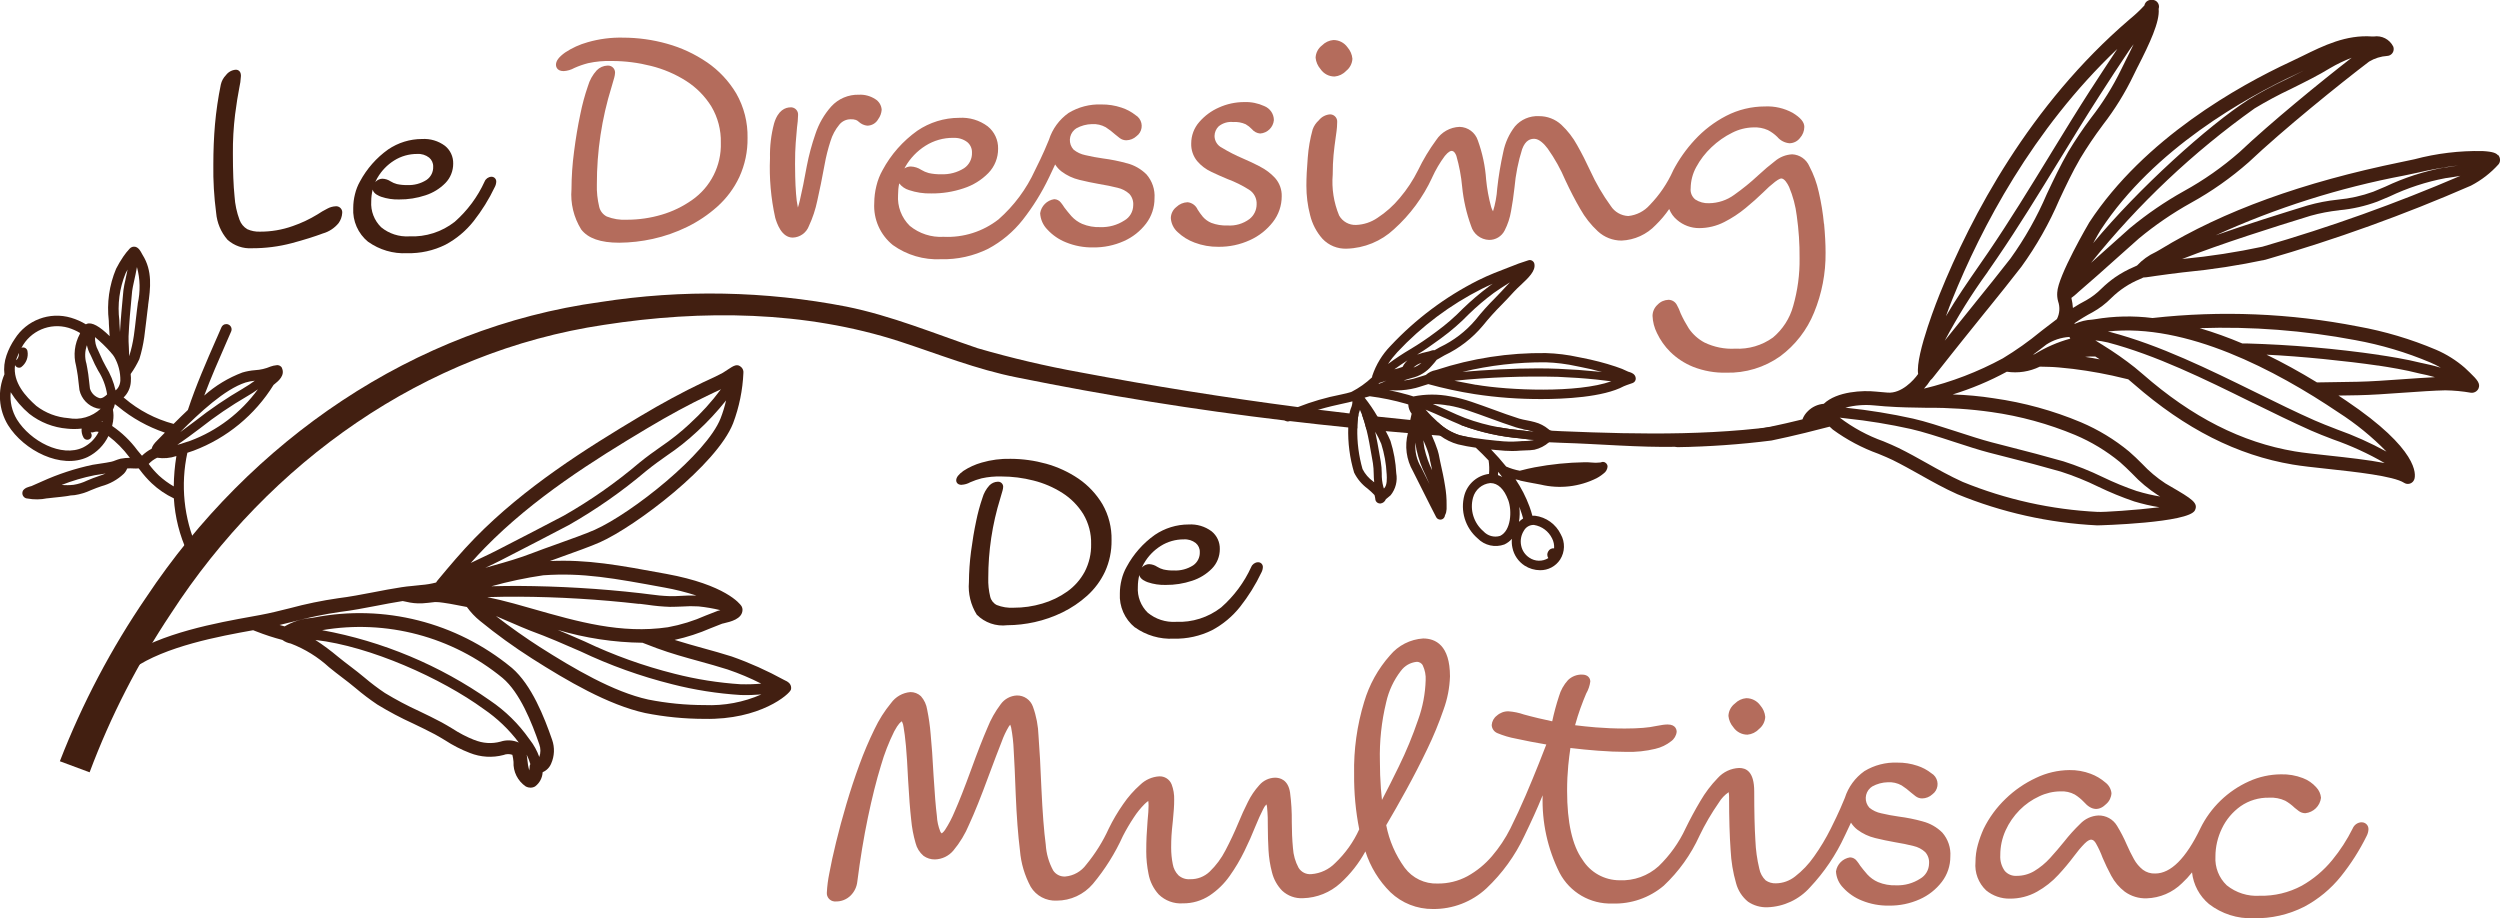 <?xml version="1.0" encoding="UTF-8"?><svg id="Calque_1" xmlns="http://www.w3.org/2000/svg" viewBox="0 0 605.75 222.5"><defs><style>.cls-1{fill:#421f11;}.cls-1,.cls-2{stroke-width:0px;}.cls-2{fill:#b46c5c;}</style></defs><g id="Groupe_1892"><path id="Tracé_5079" class="cls-2" d="m171.28,15.08c-2.96-2.02-6.23-3.54-9.68-4.49-3.45-.97-7.01-1.46-10.59-1.47-2.91-.07-5.82.3-8.62,1.11-1.94.54-3.78,1.38-5.46,2.49-1.54,1.11-2.22,2.03-2.22,2.99,0,.16.05,1.52,1.85,1.52.91-.05,1.8-.31,2.6-.76,1.07-.48,2.19-.87,3.32-1.16,1.92-.42,3.88-.6,5.84-.53,3.17,0,6.33.41,9.41,1.19,3.02.75,5.91,1.98,8.53,3.65,2.48,1.58,4.56,3.69,6.11,6.19,1.57,2.65,2.36,5.69,2.29,8.77.17,5.51-2.45,10.73-6.97,13.88-2.24,1.58-4.73,2.79-7.36,3.56-2.73.81-5.57,1.22-8.42,1.22-1.67.1-3.34-.17-4.89-.78-.92-.47-1.59-1.32-1.83-2.33-.43-1.8-.63-3.64-.57-5.49-.01-7.98,1.18-15.92,3.55-23.54.33-1.11.55-1.86.66-2.28.12-.4.18-.81.2-1.23.01-.92-.73-1.68-1.65-1.7-.07,0-.13,0-.2,0-.98.04-1.91.45-2.59,1.15-1,1.09-1.73,2.41-2.14,3.83-.77,2.23-1.38,4.5-1.84,6.81-.6,2.81-1.11,5.87-1.52,9.08-.4,3.01-.61,6.05-.62,9.09-.28,3.41.54,6.83,2.35,9.74,1.66,2.16,4.67,3.22,9.22,3.22,2.73-.02,5.45-.33,8.12-.92,2.88-.63,5.67-1.61,8.31-2.9,2.67-1.3,5.15-2.97,7.36-4.95,2.24-2.01,4.05-4.45,5.32-7.17,1.35-2.96,2.03-6.18,1.98-9.43.08-3.78-.86-7.5-2.73-10.78-1.79-3.01-4.22-5.6-7.11-7.58h.01Z"/><path id="Tracé_5080" class="cls-2" d="m212.8,28.86c.49-.66.77-1.45.83-2.27-.07-1.09-.67-2.06-1.61-2.61-1.17-.74-2.53-1.1-3.91-1.03-2.54-.07-4.99.97-6.7,2.85-1.72,1.93-3.02,4.19-3.83,6.65-.88,2.53-1.58,5.13-2.09,7.77-.59,3.3-1.17,6.12-1.7,8.4-.17.73-.33,1.27-.46,1.66-.23-1.1-.38-2.21-.45-3.32-.1-1.42-.18-2.84-.2-4.19s-.04-2.35-.04-3c0-2.04.05-3.77.16-5.14.11-1.41.22-2.68.32-3.78.14-.97.23-1.94.25-2.92.1-.96-.6-1.82-1.57-1.92-.07,0-.13,0-.2,0-1.31,0-3.08.68-4.04,3.9-.73,2.74-1.06,5.58-.99,8.41-.21,4.85.22,9.72,1.27,14.46.36,1.19,1.47,4.79,4.25,4.79,1.74-.06,3.27-1.15,3.89-2.77.93-1.99,1.62-4.08,2.06-6.22.57-2.52,1.17-5.46,1.77-8.74.34-1.91.82-3.8,1.42-5.65.44-1.46,1.17-2.81,2.14-3.99.67-.83,1.69-1.31,2.75-1.3.43-.02.86.03,1.26.16.24.09.46.23.65.41l.13.11c.55.49,1.23.79,1.96.87,1.1,0,2.11-.58,2.65-1.54l.02-.04Z"/><path id="Tracé_5081" class="cls-2" d="m273.04,39.56c-1.9-.53-3.83-.92-5.79-1.17-1.47-.21-2.91-.47-4.27-.8-1.05-.21-2.04-.67-2.87-1.35-1.26-1.39-1.16-3.54.23-4.8.14-.13.3-.25.46-.35,1.15-.64,2.45-.99,3.77-1.02,1.17-.07,2.33.19,3.35.76.81.52,1.58,1.11,2.29,1.75.42.36.77.64,1.09.87.46.35,1.02.54,1.6.54.92-.02,1.81-.37,2.48-1,1.36-.99,1.66-2.89.68-4.26-.24-.34-.55-.62-.91-.83-1.02-.81-2.18-1.43-3.42-1.83-1.57-.53-3.21-.78-4.86-.76-2.8-.11-5.57.61-7.96,2.06-2.25,1.59-3.92,3.87-4.75,6.5-.22.54-.58,1.4-1.09,2.57s-1.28,2.81-2.3,4.84h0c-2.07,4.53-5.08,8.58-8.82,11.87-3.78,2.96-8.5,4.46-13.3,4.23-2.97.18-5.9-.77-8.2-2.65-2.01-1.96-3.05-4.71-2.85-7.51,0-.94.09-1.87.28-2.79.61.78,1.43,1.35,2.37,1.63,1.73.58,3.55.86,5.38.81,2.68.03,5.34-.39,7.88-1.25,2.26-.73,4.3-1.99,5.96-3.68,1.54-1.58,2.39-3.7,2.37-5.91.05-2.1-.88-4.11-2.52-5.42-1.99-1.49-4.45-2.22-6.93-2.06-3.61,0-7.14,1.1-10.13,3.13-3.49,2.49-6.37,5.74-8.4,9.52-.68,1.2-1.19,2.5-1.51,3.85-.34,1.36-.51,2.75-.52,4.14-.23,3.93,1.45,7.72,4.51,10.19,3.38,2.42,7.48,3.63,11.64,3.43,3.97.1,7.91-.77,11.47-2.54,3.24-1.73,6.08-4.11,8.35-6.99,2.48-3.16,4.61-6.59,6.34-10.21,0-.02.02-.03.02-.05.02-.04.04-.07.06-.11.43-.86.88-1.81,1.33-2.82.04-.08.07-.17.11-.25.41.65.93,1.23,1.54,1.7,1.29.97,2.77,1.67,4.34,2.04,1.55.39,3.14.71,4.75,1,1.66.27,3.17.58,4.51.92,1.06.24,2.04.74,2.85,1.48.68.76,1.02,1.77.93,2.79-.02,1.51-.83,2.9-2.14,3.65-1.73,1.12-3.76,1.68-5.82,1.61-1.51.06-3.02-.21-4.42-.79-.98-.43-1.85-1.06-2.58-1.85-.67-.77-1.25-1.48-1.72-2.11-.25-.41-.53-.8-.83-1.17-.38-.52-.99-.84-1.64-.85-1.75.27-3.13,1.65-3.4,3.4.08,1.49.7,2.9,1.75,3.96,1.25,1.36,2.8,2.42,4.51,3.1,2.1.86,4.35,1.27,6.61,1.23,2.55.03,5.08-.49,7.41-1.53,2.12-.94,3.96-2.39,5.37-4.23,1.35-1.76,2.07-3.92,2.06-6.14.15-2.12-.56-4.2-1.95-5.8-1.32-1.31-2.96-2.24-4.75-2.7h.02Zm-42.05-6.15c1.22-.07,2.42.29,3.39,1.03.74.62,1.16,1.54,1.13,2.51.07,1.51-.65,2.95-1.9,3.8-1.66,1.05-3.6,1.56-5.56,1.47-1.01.03-2.03-.07-3.02-.29-.63-.17-1.24-.43-1.8-.77-.76-.5-1.63-.78-2.54-.82-.55,0-1.09.17-1.55.47.07-.13.15-.28.22-.41,1.19-2.07,2.87-3.82,4.89-5.09,2.01-1.27,4.34-1.93,6.72-1.91h0Z"/><path id="Tracé_5082" class="cls-2" d="m305.36,40.38c-1.38-.71-2.81-1.39-4.24-2-1.74-.74-3.43-1.6-5.04-2.58-1.09-.53-1.79-1.64-1.8-2.85.01-.88.37-1.72,1-2.34.99-.8,2.25-1.18,3.52-1.04,1.03-.08,2.07.11,3.02.53.56.32,1.07.72,1.51,1.19.5.61,1.23,1,2.01,1.06,1.75-.12,3.16-1.49,3.32-3.24,0-1.51-.93-2.85-2.33-3.41-1.51-.69-3.17-1.03-4.83-.97-2.13,0-4.24.45-6.17,1.33-1.83.8-3.46,2.01-4.77,3.53-1.25,1.43-1.93,3.27-1.93,5.17-.05,1.55.46,3.07,1.44,4.27.94,1.11,2.12,2,3.44,2.61,1.27.61,2.58,1.19,3.93,1.75,1.81.67,3.55,1.53,5.18,2.56,1.24.76,1.95,2.14,1.86,3.6-.01,1.38-.65,2.67-1.73,3.52-1.54,1.15-3.44,1.7-5.35,1.56-1.33.06-2.66-.16-3.91-.63-.79-.33-1.49-.84-2.05-1.48-.46-.56-.88-1.14-1.26-1.75-.43-.98-1.36-1.66-2.43-1.77-1.01.04-1.97.44-2.7,1.14-.83.64-1.33,1.62-1.36,2.67.07,1.32.67,2.56,1.66,3.44,1.18,1.11,2.57,1.97,4.09,2.53,1.85.7,3.82,1.05,5.8,1.02,2.63.03,5.23-.52,7.62-1.62,2.18-.98,4.09-2.49,5.56-4.38,1.39-1.78,2.14-3.97,2.14-6.23.05-1.62-.52-3.2-1.59-4.42-1.04-1.14-2.29-2.08-3.67-2.78h.05Z"/><path id="Tracé_5083" class="cls-2" d="m323.39,18.54c1.05-.1,2.03-.57,2.75-1.34.92-.71,1.49-1.79,1.55-2.96-.09-1.04-.52-2.01-1.2-2.79-.79-1.11-2.07-1.76-3.42-1.75-1.03.09-2,.55-2.73,1.29-.95.72-1.53,1.82-1.57,3.01.1,1.01.52,1.97,1.19,2.74.77,1.14,2.06,1.82,3.44,1.8Z"/><path id="Tracé_5084" class="cls-2" d="m441.94,54.21c-.24-2.58-.66-5.14-1.25-7.67-.47-2.18-1.24-4.28-2.28-6.25-.72-1.68-2.33-2.81-4.16-2.9-1.54.08-3.01.66-4.19,1.66-1.28.97-2.65,2.14-4.09,3.47-1.81,1.69-3.74,3.25-5.76,4.68-1.78,1.31-3.93,2.02-6.13,2.04-1.18.05-2.34-.27-3.32-.91-.81-.66-1.23-1.68-1.11-2.72.02-1.79.48-3.55,1.34-5.12.97-1.8,2.22-3.42,3.71-4.82,1.49-1.42,3.18-2.61,5.03-3.52,1.57-.8,3.31-1.24,5.07-1.28,1.22-.07,2.44.15,3.56.65.83.43,1.6.98,2.27,1.64.75.9,1.83,1.46,2.99,1.55.99-.02,1.92-.49,2.52-1.28.67-.74,1.04-1.69,1.05-2.69,0-1.15-.9-2.23-2.82-3.4-2.05-1.12-4.37-1.66-6.71-1.55-3.28,0-6.51.78-9.42,2.29-2.86,1.48-5.44,3.46-7.62,5.83-2.05,2.21-3.8,4.69-5.2,7.36v.04h-.01c-1.39,3.1-3.31,5.93-5.67,8.36-1.34,1.52-3.21,2.47-5.22,2.67-1.72-.08-3.3-.99-4.23-2.44-1.94-2.67-3.6-5.52-4.97-8.52-.99-2.14-2.04-4.21-3.15-6.17-1.01-1.86-2.31-3.54-3.86-4.99-1.48-1.36-3.43-2.1-5.44-2.08-2.21-.11-4.35.81-5.79,2.48-1.43,1.84-2.4,3.99-2.85,6.27-.64,2.89-1.13,5.81-1.45,8.75-.12,1.89-.46,3.75-1.02,5.56-.19-.33-.34-.69-.45-1.05-.6-2.18-1-4.4-1.22-6.65-.22-3.24-.9-6.43-2.01-9.49-.63-1.91-2.39-3.22-4.41-3.27-2.29.07-4.41,1.26-5.67,3.18-1.69,2.3-3.16,4.75-4.4,7.32h0c-1.2,2.41-2.68,4.66-4.42,6.71-1.55,1.88-3.38,3.51-5.42,4.84-1.53,1.05-3.32,1.64-5.17,1.71-1.69.08-3.29-.81-4.12-2.29-1.3-3.13-1.83-6.53-1.55-9.91,0-1.76.07-3.34.2-4.72s.31-2.85.53-4.35c.16-1.1.27-1.92.3-2.43s.05-.88.05-1.17c.1-.96-.6-1.82-1.57-1.92-.07,0-.13,0-.2,0-1.05.09-2.02.61-2.68,1.44-.67.6-1.19,1.36-1.49,2.21-.62,2.23-1.02,4.53-1.19,6.84-.22,2.58-.33,4.87-.33,6.8,0,2.4.29,4.79.9,7.11.51,2.13,1.54,4.1,2.99,5.74,1.52,1.62,3.67,2.49,5.88,2.4,4.27-.12,8.35-1.8,11.47-4.72,3.89-3.49,7.02-7.74,9.22-12.48,0,0,0-.01,0-.02.84-1.85,1.87-3.61,3.08-5.24.91-1.11,1.45-1.23,1.63-1.23s.71,0,1.17,1.2c.7,2.44,1.17,4.94,1.4,7.47.32,3.26,1.05,6.46,2.17,9.53.57,1.93,2.31,3.29,4.33,3.37,1.6.04,3.08-.86,3.8-2.29.76-1.48,1.28-3.06,1.55-4.7.33-1.77.61-3.68.83-5.67.28-3.17.9-6.31,1.86-9.34.82-2.23,2.06-2.5,2.92-2.5,1.23,0,2.46,1.29,3.27,2.37,1.7,2.4,3.14,4.98,4.29,7.69,1.15,2.47,2.36,4.81,3.6,6.94,1.13,2.02,2.57,3.85,4.27,5.42,1.56,1.44,3.6,2.24,5.73,2.24,3.15-.13,6.12-1.49,8.28-3.77,1.21-1.18,2.31-2.48,3.27-3.88.4,1.04,1.06,1.95,1.92,2.66,1.48,1.27,3.37,1.97,5.32,1.97,2.12,0,4.21-.5,6.1-1.47,1.85-.94,3.59-2.08,5.18-3.4,1.55-1.28,2.99-2.55,4.27-3.8.9-.92,1.85-1.77,2.87-2.56,1-.76,1.42-.8,1.49-.8.8,0,1.53,1.28,1.9,2.06.94,2.24,1.57,4.59,1.86,7,.48,3.4.71,6.82.68,10.25.06,3.92-.47,7.83-1.55,11.6-.81,2.98-2.53,5.65-4.9,7.63-2.66,1.92-5.91,2.87-9.19,2.7-2.54.14-5.08-.38-7.38-1.48-1.53-.81-2.85-1.99-3.82-3.42-.74-1.17-1.41-2.4-1.98-3.66-.24-.7-.54-1.38-.91-2.03-.39-.76-1.17-1.24-2.02-1.25-1,.03-1.95.44-2.64,1.17-.78.69-1.23,1.68-1.24,2.73.06,1.45.43,2.87,1.08,4.17.8,1.68,1.88,3.22,3.2,4.53,1.59,1.57,3.48,2.8,5.55,3.64,2.56,1,5.29,1.49,8.04,1.42,4.67.12,9.25-1.27,13.06-3.97,3.66-2.71,6.5-6.38,8.21-10.6,1.89-4.59,2.84-9.52,2.79-14.49,0-2.09-.13-4.48-.37-7.09v.05Z"/><path id="Tracé_5085" class="cls-1" d="m326.92,100.17c.75.09,1.49.17,2.24.25-.21,1.12-.3,2.25-.29,3.39-.75-.07-1.5-.15-2.25-.24-4.72-.47-9.44-.99-14.16-1.55-.39-.04-.79-.09-1.19-.14-21.75-2.59-43.38-6.07-64.88-10.43-9.65-1.9-19.07-5.66-28.34-8.7-23.01-7.47-47.92-7.72-71.68-4.04-43.63,6.5-81.18,33.3-104.95,69.95-8.03,12.03-14.64,24.93-19.71,38.47l-7.21-2.68c5.44-14.02,12.47-27.38,20.97-39.79,25.19-37.83,64.65-65.27,110.04-71.48,19.77-3.08,39.92-2.7,59.56,1.11,10.92,2.2,21.35,6.54,31.82,10.09,8.16,2.37,16.45,4.32,24.81,5.83,17.48,3.3,35.05,6.11,52.73,8.42,1.66.22,3.32.43,4.99.64,2.5.32,4.99.62,7.49.9h.02Z"/><path id="Tracé_5086" class="cls-1" d="m353.74,105.48c1.1.27,2.22.47,3.35.65-2.75-.18-5.49-.37-8.23-.58-.68-.05-1.38-.1-2.06-.16-1.92-.14-3.83-.29-5.75-.46-1.8-.15-3.59-.31-5.38-.47-1.53-.13-3.06-.28-4.59-.43-.28-1.18-.63-2.35-1.05-3.5,1.21.14,2.42.27,3.63.4,2.65.29,5.3.56,7.96.82,2.29.22,4.58.44,6.87.64,1.49,1.41,3.28,2.47,5.24,3.09h0Z"/><path id="Tracé_5087" class="cls-1" d="m437.37,104.74c-2.76.51-5.53.95-8.31,1.31-7.51,1.15-15.08,1.89-22.67,2.21-9.39.19-18.79-.7-28.14-.97l-2.96-.13c-1.9-.08-3.78-.18-5.67-.28.58-.01,1.16-.06,1.74-.13.18-.03.36-.07.53-.14-1-.07-1.92-.19-2.61-.27-.39-.05-.66-.09-.88-.11-4.82-.41-9.57-1.46-14.11-3.13l-.71-.28c3.27.27,6.54.52,9.82.75,1.66.3,3.38.54,5.18.71.25.02.57.07.95.11.59.07,1.39.18,2.23.24-.17-.06-.36-.12-.57-.19-.54-.16-1.12-.27-1.69-.37-.24-.05-.47-.1-.71-.15,2.29.15,4.58.29,6.87.42.91.05,1.8.1,2.71.14,19.47.81,39.25,1.19,58.49-2.18v.07s.37,1.81.37,1.81l.04.18.11.37h-.01Z"/><path id="Tracé_5088" class="cls-1" d="m605.27,37.63c-.39-.45-1.01-.89-3.76-1.03-5.56-.11-11.12.56-16.5,1.99-1.04.22-2.08.45-3.12.66-24.04,4.93-43.16,11.86-58.47,21.2-.24.15-.54.31-.87.5l-.24.13c-1.7.78-3.23,1.89-4.51,3.26-.16.08-.38.18-.65.3-1.64.69-3.21,1.55-4.68,2.56-1.16.82-2.26,1.73-3.27,2.72-1.11,1.12-2.36,2.08-3.73,2.85-1.05.54-2.1,1.15-3.2,1.85-.05-.77-.17-1.53-.34-2.28,0-.05-.02-.1-.03-.16.55-.4,1.07-.83,1.56-1.3l.12-.11c3.25-2.78,6.46-5.65,9.21-8.12l.93-.83c1.52-1.36,3.03-2.72,4.56-4.06,3.92-3.24,8.12-6.12,12.56-8.59,5.03-2.77,9.74-6.09,14.05-9.89,8.29-7.84,22.04-18.96,29.15-24.36,1.33-.8,2.84-1.27,4.39-1.37.92-.05,1.62-.84,1.56-1.76-.01-.18-.05-.35-.11-.52-.88-1.75-2.78-2.73-4.72-2.43h-.35c-6.35-.47-11.75,2.18-16.97,4.75-.97.47-1.93.94-2.89,1.39-12.46,5.79-35.35,18.54-48.71,38.9-.07.12-7.66,13.05-7.77,17.01h0c-.05.71.02,1.43.21,2.12.49,1.41.39,2.97-.29,4.3-1.14.85-2.26,1.71-3.35,2.56l-.55.43c-2.91,2.4-5.99,4.58-9.21,6.53-6.02,3.27-12.44,5.73-19.1,7.33.59-.63,1.11-1.31,1.57-2.04.28-.23.52-.5.74-.8,1.51-1.94,3.07-3.89,4.51-5.7.84-1.05,1.68-2.1,2.52-3.16,1.92-2.4,3.8-4.73,5.67-7.05l.39-.47c2.69-3.32,5.46-6.77,8.21-10.32,3.65-5.05,6.73-10.49,9.18-16.21,1.48-3.16,3.17-6.75,5.07-10.01,1.65-2.74,3.44-5.4,5.36-7.96l.08-.12c2.92-3.76,5.43-7.82,7.49-12.11.18-.41.5-1.04.91-1.85l.19-.36c2.7-5.3,5.3-10.73,4.97-13.86.23-.68-.01-1.43-.59-1.86-.31-.23-.69-.33-1.07-.31-.31-.03-.62.02-.89.16-.48.23-.81.68-.91,1.2-1.02,1.1-2.11,2.14-3.27,3.09l-.41.35c-24.12,20.7-38.29,47.59-45.92,66.5-.06.15-5.94,14.6-5.22,19.35-1.09,1.55-4.06,4.78-7.39,4.51-1.03-.07-1.98-.15-2.9-.25-2.99-.32-9.36-.1-12.57,2.96-1.45.12-2.82.75-3.85,1.78-.59.56-1.04,1.24-1.32,2h-.02c-5.46,1.35-9.96,2.29-14.17,2.98-2.79.45-5.63.82-8.39,1.19l-1.15.15c-2.19.29-4.46.59-6.71.93-.39.06-.66.41-.63.8.03.39.36.7.76.68,7.62-.12,15.23-.65,22.8-1.61,2.67-.55,5.43-1.19,8.19-1.86,2.18-.53,4.27-1.07,5.91-1.5.22.22.49.47.77.71,3.38,2.47,7.11,4.45,11.05,5.87,1.35.56,2.55,1.06,3.44,1.5,2.21,1.09,4.44,2.34,6.59,3.54l.17.1c2.87,1.61,5.84,3.27,8.91,4.64,10.78,4.43,22.23,6.98,33.87,7.56h.02c.76,0,22.21-.6,23.69-3.65.85-1.76-.63-2.73-5.91-5.79-.53-.3-.97-.56-1.26-.74-2.06-1.35-3.96-2.95-5.64-4.75-1.03-1.03-2.04-2.02-3.16-2.98-3.51-2.9-7.42-5.27-11.62-7.06-6.76-2.84-13.86-4.79-21.11-5.82-3.31-.52-6.65-.83-10-.93,4.54-1.4,8.94-3.24,13.12-5.51,2.73.41,5.52-.02,8-1.23.42.03,1.02.04,2.01.05h.14c1.55.04,3.12.19,4.87.39l1.04.11c4.26.53,8.49,1.31,12.66,2.36l.7.16c.46.38.93.77,1.4,1.19,12.43,10.84,25.01,17.21,38.47,19.47,2.12.36,5.09.68,8.24,1.02l.18.02c6.75.73,16,1.73,18.55,3.38.77.5,1.8.28,2.3-.49.08-.13.15-.26.19-.4.34-1.09,1.16-7.09-16.47-18.97-.6-.41-1.24-.83-1.92-1.28,1.6-.02,3.19-.05,4.78-.08,3.09-.06,6.77-.31,10.89-.61l.47-.03c3.41-.24,6.93-.49,9.74-.55,2.09.03,4.18.23,6.24.59.74.07,1.44-.31,1.78-.97.59-1.25-.31-2.21-2.08-3.93-.53-.53-1.03-.97-1.2-1.14-2.09-1.82-4.45-3.3-6.99-4.39-6.09-2.58-12.44-4.47-18.94-5.64-16.38-3.2-33.16-3.89-49.75-2.04-4.65-.59-9.36-.48-13.99.3-.11.02-.26.04-.44.06l-.24.03c-1.41.08-2.8.41-4.09.99l-.22-.07c1.43-.99,2.92-1.9,4.46-2.71,1.66-.92,3.17-2.07,4.51-3.42l.1-.1c1.98-1.93,4.3-3.46,6.86-4.51.34-.15.61-.27.84-.39.22,0,.45-.02.67-.05.34-.05.68-.09,1.02-.14l1.28-.19c2.08-.3,4.32-.59,6.66-.87l.49-.05c6.54-.63,13.04-1.64,19.47-3.01,16.97-4.89,33.6-10.89,49.79-17.95,2.5-1.3,4.76-3.04,6.65-5.14.23-.27.36-.6.38-.95.04-.49-.13-.97-.46-1.34h-.01Zm-38.47,13.3h.07c3.13-.29,6.2-.99,9.15-2.08.98-.4,1.98-.82,2.96-1.24,4.32-2.06,8.89-3.56,13.6-4.45l.4-.05c.87-.13,1.94-.28,3.16-.5-15.62,6.71-31.64,12.45-47.97,17.17-6.3,1.34-12.67,2.33-19.08,2.94l-.39.05c9.59-3.75,22.03-7.69,31.15-10.49,2.28-.64,4.61-1.08,6.96-1.33h0Zm25.43-10.34c-4.93.92-9.72,2.48-14.25,4.63-.98.42-1.95.83-2.93,1.23-2.77,1.01-5.65,1.65-8.58,1.92-2.49.26-4.95.73-7.36,1.42-6.3,1.94-14.52,4.51-22.24,7.22,14.6-6.65,29.95-11.51,45.71-14.49,1.07-.22,2.12-.44,3.16-.67,3.24-.76,6.53-1.35,9.83-1.75-1.11.2-2.09.34-2.92.46l-.4.05v-.03Zm-16.08,47.97c2.81.42,6.81,1.09,9.8,1.87.12.04.3.07.51.12l.25.05c.65.13,1.78.36,3.28.79-2.51.12-5.29.32-8.01.51-3.54.25-7.56.54-10.72.6-2.69.05-6.22.12-9.85.16-4.13-2.52-8.23-4.78-12.23-6.72,8.26.38,19.56,1.55,26.95,2.63h0Zm.38-2.56c-10.64-1.55-21.37-2.47-32.11-2.78h-1.11c-3.37-1.43-6.81-2.67-10.32-3.71,12.63-.43,25.27.55,37.69,2.9,6.26,1.14,12.38,2.96,18.24,5.44.85.36,1.69.78,2.49,1.25-1.85-.56-3.27-.85-4.15-1.04-.28-.06-.47-.1-.61-.13-3.6-.92-8.26-1.64-10.11-1.91h0Zm-22.59-66.76c-3.11,1.46-6.14,3.09-9.08,4.87-9.84,6.31-26.78,21.63-37.68,34.8.79-1.46,1.46-2.64,1.83-3.22,12.92-19.68,35.21-32.08,47.34-37.71.62-.28,1.23-.58,1.84-.88-1.42.74-2.87,1.46-4.25,2.14h0Zm-7.69,7.05h0c2.87-1.73,5.83-3.32,8.87-4.75l.18-.09c3.22-1.6,6.54-3.25,9.28-4.94,1.67-.98,3.41-1.82,5.22-2.51-7.56,5.86-19.62,15.72-27.18,22.87-4.14,3.63-8.66,6.8-13.48,9.45-4.62,2.58-8.99,5.58-13.06,8.95-1.84,1.63-3.67,3.27-5.51,4.92-1.35,1.21-2.64,2.37-3.91,3.5,11.41-14.23,24.74-26.82,39.6-37.4h0Zm-53.22,59.5c-.15.06-.3.12-.45.18,1.16-.85,2.25-1.71,3.27-2.5,1.67-1.08,3.59-1.71,5.57-1.83.06.14.13.28.21.41-3.03.83-5.92,2.09-8.59,3.74h0Zm14.67.6c.34.22.71.45,1.07.68-1.14-.22-2.32-.42-3.54-.6.82-.09,1.65-.12,2.47-.08h0Zm38.28,11.27c4.88,2.4,9.5,4.66,13.96,6.65,1.57.7,3.39,1.4,5.32,2.14l.08.03c4.32,1.51,8.5,3.42,12.46,5.72-3.98-.78-8.99-1.32-13.54-1.82-3.01-.33-6.11-.65-8.22-1.01-12.86-2.16-24.91-8.27-36.83-18.7-.62-.53-1.22-1.03-1.8-1.51h-.01s-.02-.04-.04-.05c-2.51-1.99-5.14-3.83-7.87-5.51-.02-.02-.04-.04-.06-.05-.07-.06-.15-.1-.24-.13l-1.5-.95c1.02.1,2.04.28,3.04.51,11.66,3.07,23.43,8.86,34.83,14.49l.4.2h.01Zm15,4.27c-4.57-2.01-9.28-4.34-14.29-6.8-11.5-5.65-23.38-11.5-35.29-14.65-.21-.05-.43-.1-.66-.16,18.95-2.09,40.67,9.37,55.87,19.62,4.23,2.71,8.13,5.89,11.64,9.49-3.85-2.11-7.86-3.91-11.99-5.38l-.45-.18c-1.76-.68-3.42-1.32-4.84-1.95h0Zm-52.64,22.11h0c-11.26-.55-22.34-3.01-32.77-7.27-3.05-1.38-6.19-3.13-8.7-4.55-2.09-1.17-4.46-2.5-6.86-3.68-1.02-.51-2.29-1.03-3.65-1.61-3.8-1.35-7.38-3.29-10.59-5.73.52.06,1.03.13,1.52.18l.16.02c5.22.55,10.41,1.4,15.53,2.54,2.87.65,6.75,1.9,10.5,3.13,3.37,1.1,6.13,1.99,8.4,2.58l5.14,1.32c4.17,1.06,7.27,1.86,12.28,3.29,3.12,1,6.17,2.23,9.11,3.67,2.82,1.36,5.72,2.55,8.68,3.56,2.02.61,4.08,1.09,6.16,1.42-5.83.71-13.72,1.22-14.9,1.12h0Zm9.5-5.02c-2.85-.97-5.65-2.12-8.36-3.43-3.07-1.49-6.24-2.76-9.49-3.8-5.22-1.48-8.36-2.29-12.35-3.31-1.52-.39-3.19-.81-5.12-1.32-2.36-.62-5.36-1.59-8.25-2.53l-.21-.07c-3.73-1.21-7.6-2.47-10.53-3.13-5.27-1.17-10.59-2.03-15.95-2.6-.15-.01-.3-.04-.45-.05,2.26-.59,4.61-.78,6.94-.55.91.09,1.83.17,2.8.24.08.02.16.02.24.01,3.22.24,6.48.28,9.69.33h.22c5.19-.04,10.37.3,15.51,1.03,6.97.98,13.79,2.85,20.29,5.56,3.9,1.65,7.54,3.85,10.82,6.54,1,.87,1.93,1.78,2.83,2.67l.16.16c1.86,1.99,3.96,3.74,6.25,5.22.14.09.32.19.53.32-1.88-.31-3.73-.74-5.55-1.3h0Zm-36.23-53.15l.42-.61c.63-.92,1.26-1.83,1.88-2.73,5.2-7.61,10.09-15.6,14.82-23.31l.39-.63c3.13-5.12,6.37-10.41,9.67-15.54,2.34-3.65,4.72-7.28,7.08-10.8.31-.47.71-.99,1.11-1.53-.74,1.57-1.46,2.98-1.9,3.86-.51,1-.91,1.8-1.14,2.31-2,4.11-4.43,8.01-7.24,11.62l-.06.08c-1.97,2.62-3.8,5.35-5.49,8.16-1.9,3.28-3.56,6.77-5.15,10.14l-.06.13c-2.35,5.5-5.3,10.74-8.79,15.6-2.8,3.6-5.53,6.99-8.56,10.74l-.1.13c-1.85,2.29-3.7,4.58-5.58,6.94l-1.7,2.12c3.08-5.79,6.55-11.36,10.41-16.67h0Zm24.99-44.22c-3.19,4.97-6.34,10.09-9.37,15.05l-.71,1.17c-4.71,7.69-9.58,15.63-14.72,23.19l-2.29,3.32c-2.63,3.8-5.49,7.92-8.02,12.25.51-1.44,1.05-2.85,1.56-4.11,6.96-17.22,19.41-41.14,39.98-60.67-2.29,3.44-4.43,6.72-6.4,9.77h-.02Z"/><path id="Tracé_5089" class="cls-1" d="m55.13,58.1c1.63,1.45,3.76,2.19,5.94,2.05,3.25.01,6.48-.4,9.62-1.23,2.99-.8,5.53-1.6,7.55-2.36,1.49-.42,2.82-1.3,3.8-2.5.52-.72.83-1.58.88-2.47.08-.8-.5-1.52-1.31-1.61-.08,0-.16,0-.24,0-.73.03-1.44.23-2.07.58-.83.42-1.64.89-2.41,1.41-1.87,1.14-3.86,2.08-5.94,2.8-2.58.92-5.29,1.38-8.03,1.36-1.03.03-2.05-.17-2.99-.59-.88-.51-1.54-1.32-1.89-2.27-.68-1.83-1.09-3.75-1.21-5.7-.27-2.6-.4-6.08-.4-10.35-.03-3.16.15-6.32.53-9.46.35-2.64.68-4.79,1-6.37.23-.99.37-2,.42-3.02,0-1.4-1.01-1.48-1.21-1.48-.97.06-1.85.54-2.43,1.32-.62.63-1.05,1.43-1.24,2.29-.65,3.18-1.12,6.39-1.41,9.63-.27,3.09-.4,6.36-.4,9.76-.06,3.9.17,7.8.68,11.67.2,2.41,1.16,4.7,2.75,6.53v.03Z"/><path id="Tracé_5090" class="cls-1" d="m89.21,58.59c2.74,1.95,6.06,2.93,9.42,2.76,3.22.08,6.42-.62,9.31-2.06,2.63-1.4,4.94-3.34,6.79-5.67,2.02-2.57,3.76-5.36,5.16-8.31.21-.39.33-.83.35-1.27.04-.63-.45-1.18-1.08-1.21-.04,0-.08,0-.13,0-.71.04-1.34.49-1.61,1.15-1.7,3.74-4.18,7.07-7.26,9.78-3.13,2.44-7.02,3.69-10.99,3.51-2.47.15-4.91-.64-6.82-2.21-1.68-1.64-2.56-3.93-2.4-6.27,0-.96.12-1.92.35-2.85.22,1.05,1.58,1.56,2.06,1.74,1.4.47,2.86.69,4.34.65,2.17.02,4.33-.32,6.4-1.01,1.82-.59,3.47-1.6,4.81-2.96,1.23-1.26,1.91-2.96,1.9-4.72.04-1.67-.69-3.26-2-4.31-1.6-1.19-3.57-1.77-5.56-1.65-2.92,0-5.78.89-8.2,2.53-2.84,2.02-5.17,4.67-6.82,7.74-.55.97-.96,2.02-1.22,3.1-.28,1.1-.42,2.22-.42,3.35-.18,3.16,1.17,6.21,3.62,8.21h0Zm2.23-15.48c.99-1.72,2.38-3.17,4.06-4.22,1.67-1.05,3.61-1.6,5.59-1.59,1.04-.07,2.07.25,2.89.89.64.54,1.01,1.34.98,2.18.06,1.29-.56,2.52-1.63,3.24-1.39.88-3.01,1.31-4.65,1.23-.84.02-1.69-.06-2.51-.24-.54-.14-1.05-.36-1.52-.65-.59-.4-1.28-.62-1.99-.65-.6.02-1.17.27-1.6.68-.06.05-.11.1-.16.16.16-.35.33-.69.53-1.03h0Z"/><path id="Tracé_5091" class="cls-2" d="m423.42,178.01c1.05-.1,2.03-.57,2.75-1.34.92-.71,1.49-1.79,1.55-2.96-.09-1.04-.52-2.01-1.2-2.79-.79-1.11-2.07-1.76-3.42-1.75-1.03.09-2,.55-2.73,1.29-.95.72-1.53,1.82-1.57,3.01.1,1.01.52,1.97,1.19,2.74.77,1.13,2.06,1.81,3.43,1.8h0Z"/><path id="Tracé_5092" class="cls-2" d="m465.88,199.03c-1.9-.53-3.83-.92-5.79-1.17-1.47-.21-2.91-.47-4.27-.8-1.05-.21-2.04-.67-2.87-1.35-1.26-1.39-1.16-3.54.23-4.8.14-.13.3-.25.46-.35,1.15-.64,2.45-.99,3.77-1.02,1.17-.07,2.33.19,3.35.76.81.52,1.58,1.11,2.29,1.75.42.36.77.64,1.09.87.46.35,1.02.54,1.6.54.92-.02,1.81-.37,2.48-1,1.36-.99,1.66-2.89.68-4.26-.24-.34-.55-.62-.91-.83-1.02-.81-2.18-1.43-3.42-1.83-1.57-.53-3.21-.78-4.86-.76-2.8-.11-5.57.61-7.96,2.06-2.25,1.59-3.92,3.87-4.75,6.5-.22.54-.58,1.4-1.09,2.57s-1.28,2.8-2.3,4.84h0c-1.18,2.37-2.54,4.64-4.08,6.8-1.27,1.83-2.82,3.46-4.58,4.82-1.32,1.05-2.95,1.64-4.64,1.66-.88.04-1.75-.21-2.48-.71-.8-.76-1.34-1.75-1.55-2.84-.54-2.24-.86-4.53-.95-6.84-.19-3-.28-6.99-.28-11.86s-1.98-5.7-3.65-5.7c-1.99.08-3.87.96-5.2,2.45-1.63,1.68-3.04,3.55-4.21,5.57-1.28,2.15-2.47,4.36-3.58,6.63-1.66,3.41-.01.02-.01.03-1.59,3.41-3.8,6.5-6.5,9.11-2.59,2.35-6.01,3.58-9.5,3.42-3.66-.01-7.05-1.9-8.98-5.01-2.47-3.44-3.71-9.05-3.71-16.67,0-2.2.1-4.27.28-6.14.15-1.49.32-2.91.52-4.23,2.27.27,4.49.49,6.62.65,2.48.19,4.8.29,6.91.29,2.37.07,4.74-.18,7.05-.74,1.4-.32,2.71-.95,3.83-1.84.75-.54,1.24-1.37,1.34-2.29,0-.3-.1-1.77-2.18-1.77-.39,0-.78.04-1.17.09-.43.06-.93.14-1.52.26-1.08.23-2.18.39-3.28.47-1.26.1-2.74.16-4.4.16-2.47,0-4.85-.1-7.06-.28-1.75-.15-3.44-.32-5.01-.52.42-1.52.85-2.87,1.27-4.04.53-1.47,1.02-2.7,1.42-3.63.52-.9.86-1.89,1-2.91,0-.78-.53-1.69-2.01-1.69-1.26-.03-2.48.45-3.39,1.33-1.03,1.13-1.78,2.48-2.2,3.95-.65,1.98-1.19,4-1.63,6.04-1.21-.25-2.34-.51-3.39-.76-1.36-.33-2.52-.62-3.47-.89-1.21-.42-2.46-.68-3.74-.77-1.04-.02-2.06.36-2.83,1.06-.72.54-1.16,1.36-1.23,2.26.03.87.57,1.64,1.38,1.97,1.44.6,2.95,1.05,4.49,1.33,2.32.51,4.79.99,7.36,1.42-.51,1.32-1.12,2.89-1.83,4.67-.95,2.37-2.02,4.99-3.18,7.69s-2.41,5.41-3.69,7.98h0c-1.21,2.41-2.71,4.67-4.46,6.71-1.67,1.96-3.68,3.61-5.94,4.86-2.22,1.2-4.71,1.81-7.23,1.78-3.13.12-6.11-1.31-7.98-3.82-2.23-3.07-3.76-6.59-4.48-10.32,1.52-2.57,3.15-5.44,4.86-8.55,1.79-3.26,3.51-6.59,5.09-9.9,1.5-3.09,2.81-6.27,3.93-9.52.95-2.59,1.48-5.32,1.57-8.07,0-7.6-3.54-9.2-6.51-9.2-3.13.21-6.03,1.69-8.03,4.1-2.89,3.25-5.03,7.11-6.26,11.29-1.73,5.67-2.55,11.58-2.43,17.5-.04,4.48.37,8.95,1.24,13.35-1.39,3.07-3.37,5.84-5.81,8.16-1.53,1.57-3.57,2.53-5.76,2.7-1.25.13-2.47-.46-3.13-1.54-.8-1.48-1.26-3.12-1.36-4.8-.19-2.07-.28-4.18-.28-6.28.03-2.39-.11-4.78-.42-7.15-.47-3.13-2.48-3.6-3.63-3.6-1.48.03-2.87.69-3.83,1.82-1.1,1.22-2.03,2.58-2.75,4.06-.8,1.57-1.6,3.32-2.36,5.18-.91,2.19-1.95,4.4-3.09,6.57-.98,1.91-2.27,3.65-3.82,5.14-1.27,1.21-2.96,1.87-4.72,1.83-1.04.09-2.07-.26-2.85-.95-.72-.74-1.2-1.68-1.37-2.7-.26-1.31-.39-2.64-.39-3.98,0-1.12.03-2.11.08-2.96s.16-2,.33-3.55c.11-1.1.19-2.03.24-2.81.06-.8.08-1.57.08-2.29.04-1.28-.17-2.55-.62-3.74-.49-1.23-1.71-2.01-3.03-1.94-1.71.11-3.33.83-4.57,2.03-1.57,1.39-2.96,2.97-4.14,4.7-1.31,1.87-2.48,3.85-3.48,5.9h0c-1.43,3.15-3.27,6.09-5.46,8.75-1.21,1.66-3.08,2.72-5.12,2.89-1.15.06-2.25-.49-2.89-1.45-1.06-1.94-1.68-4.09-1.81-6.29-.43-3.19-.78-7.75-1.05-13.58-.22-5.33-.45-9.62-.7-12.75-.08-2.42-.53-4.82-1.36-7.1-.58-1.64-2.14-2.73-3.88-2.7-1.56.07-3.01.85-3.92,2.12-1.33,1.76-2.42,3.69-3.23,5.74-1.09,2.51-2.42,5.91-3.94,10.11-1.61,4.41-2.95,7.81-3.97,10.1-.65,1.58-1.44,3.1-2.37,4.53-.21.31-.47.59-.77.82-.15-.11-.27-.25-.35-.42-.49-1.22-.78-2.51-.84-3.83-.27-2.14-.54-5.46-.81-9.89-.22-4.1-.45-7.44-.7-9.94-.16-1.98-.44-3.95-.84-5.9-.18-1.21-.7-2.34-1.51-3.26-.69-.65-1.61-1.01-2.56-1-1.88.16-3.59,1.14-4.69,2.67-1.59,1.93-2.93,4.05-4,6.31-1.36,2.79-2.58,5.65-3.64,8.56-1.15,3.12-2.21,6.35-3.17,9.59s-1.8,6.36-2.5,9.24-1.27,5.46-1.65,7.58c-.31,1.52-.51,3.06-.59,4.61-.1,1.1.72,2.07,1.82,2.17.09,0,.18,0,.28,0,1.39.05,2.74-.49,3.71-1.48.88-.9,1.44-2.07,1.57-3.32.7-5.5,1.56-10.72,2.56-15.51s2.06-9.02,3.16-12.6c.82-2.86,1.9-5.63,3.22-8.3,1.01-1.9,1.64-2.34,1.86-2.44h0c.23.46.37.96.42,1.47.18.97.37,2.47.56,4.47s.36,4.83.53,8.33c.22,3.94.47,7.15.74,9.54.17,1.93.53,3.84,1.07,5.7.3,1.2.97,2.28,1.92,3.09.81.58,1.78.89,2.78.87,1.72-.05,3.34-.83,4.45-2.15,1.59-1.91,2.88-4.04,3.83-6.34,1.32-2.85,2.89-6.77,4.69-11.67,1.34-3.61,2.41-6.41,3.18-8.35.46-1.3,1.05-2.55,1.76-3.74.09-.14.2-.28.32-.4.09.22.16.45.22.68.34,1.81.55,3.65.62,5.49.16,2.61.33,6.22.49,10.72.22,5.34.57,9.92,1.03,13.61.25,3.08,1.14,6.07,2.61,8.79,1.32,2.19,3.74,3.47,6.3,3.34,3.37,0,6.56-1.48,8.75-4.04,2.94-3.52,5.39-7.43,7.28-11.61h0c.8-1.56,1.69-3.07,2.66-4.53.75-1.16,1.62-2.23,2.59-3.21.28-.28.58-.53.9-.76.05.38.07.76.07,1.14,0,.89-.08,2.12-.24,3.67-.11,1.42-.19,2.66-.24,3.71s-.08,2.3-.08,3.74c0,1.82.19,3.63.55,5.41.34,1.86,1.2,3.59,2.48,4.99,1.55,1.51,3.67,2.3,5.84,2.15,2.3.03,4.56-.64,6.49-1.9,1.9-1.27,3.55-2.88,4.86-4.75,1.35-1.9,2.54-3.91,3.56-6,1.02-2.09,1.9-4.06,2.61-5.87.69-1.7,1.35-3.15,1.95-4.32.19-.42.45-.81.77-1.14.08.2.14.42.16.64.16,1.68.22,3.37.19,5.05,0,1.71.06,3.53.16,5.38.1,1.83.38,3.64.85,5.41.41,1.66,1.26,3.19,2.45,4.42,1.37,1.28,3.21,1.94,5.08,1.83,3.36-.09,6.57-1.39,9.05-3.65,2.43-2.21,4.47-4.8,6.05-7.69,1.2,3.74,3.28,7.14,6.07,9.9,2.77,2.64,6.45,4.09,10.28,4.06,4.8.05,9.44-1.73,12.96-4.99,3.84-3.62,6.96-7.93,9.2-12.71h0c1.75-3.61,3.16-6.72,4.2-9.28.07-.19.16-.38.24-.57-.22,6.51,1.19,12.98,4.11,18.8,2.48,4.71,7.44,7.6,12.77,7.42,4.54.16,8.99-1.38,12.46-4.32,3.64-3.42,6.57-7.52,8.64-12.06h0s0-.01.01-.03c1.35-2.81,2.93-5.5,4.71-8.06.6-1,1.41-1.85,2.37-2.51.08.45.11.91.1,1.37,0,5.07.13,9.33.37,12.66.13,2.72.57,5.41,1.32,8.02.47,1.77,1.48,3.34,2.9,4.49,1.38.94,3.03,1.41,4.7,1.35,3.95-.13,7.68-1.87,10.31-4.82,3.46-3.68,6.3-7.88,8.41-12.46,0-.02.02-.03.02-.05.02-.04.04-.07.06-.11.43-.86.88-1.81,1.33-2.82.04-.08.07-.17.11-.25.41.65.93,1.23,1.54,1.7,1.29.97,2.77,1.67,4.34,2.04,1.55.39,3.14.71,4.75,1,1.66.27,3.17.58,4.51.92,1.06.24,2.05.74,2.85,1.48.68.76,1.02,1.77.93,2.79-.02,1.51-.83,2.9-2.14,3.65-1.73,1.12-3.76,1.68-5.82,1.61-1.51.06-3.02-.21-4.42-.79-.98-.43-1.85-1.06-2.58-1.85-.67-.77-1.25-1.48-1.72-2.11-.25-.41-.53-.8-.83-1.17-.38-.52-.99-.84-1.64-.85-1.75.27-3.13,1.65-3.4,3.4.08,1.49.7,2.9,1.75,3.96,1.25,1.36,2.8,2.42,4.51,3.1,2.1.86,4.35,1.27,6.61,1.23,2.55.03,5.08-.49,7.41-1.53,2.12-.94,3.96-2.39,5.37-4.23,1.35-1.76,2.07-3.92,2.06-6.14.15-2.12-.56-4.2-1.95-5.8-1.32-1.31-2.96-2.24-4.75-2.7l.05-.05Zm-126.43-36.49c.89-1.22,2.25-2,3.75-2.17.66-.05,1.28.3,1.56.9.51,1.11.75,2.32.68,3.54-.1,3.27-.71,6.5-1.82,9.57-1.32,3.88-2.88,7.67-4.69,11.35-1.36,2.8-2.73,5.51-4.08,8.1-.1-.91-.19-1.85-.26-2.79-.16-2.14-.24-4.37-.24-6.62-.12-4.8.39-9.59,1.52-14.25.62-2.78,1.84-5.39,3.58-7.64Z"/><path id="Tracé_5093" class="cls-2" d="m572.19,199.23c-.95.05-1.78.64-2.14,1.52-1.36,2.74-3.03,5.31-4.97,7.67-2.05,2.5-4.54,4.6-7.36,6.19-3.13,1.68-6.64,2.52-10.19,2.43-2.89.19-5.74-.72-7.99-2.53-1.9-1.81-2.9-4.36-2.74-6.98,0-2.35.54-4.67,1.57-6.79,1.02-2.15,2.58-4,4.51-5.38,2.04-1.42,4.47-2.14,6.95-2.08,1.34-.08,2.67.17,3.89.74.79.45,1.53,1,2.19,1.63l.07.07c.35.29.68.56,1,.78.46.35,1.02.54,1.6.54,1.98-.21,3.56-1.75,3.8-3.73-.08-.95-.49-1.85-1.15-2.54-.88-1-2-1.77-3.25-2.24-1.69-.65-3.49-.96-5.3-.91-2.66.02-5.3.59-7.73,1.69-5.15,2.31-9.33,6.35-11.81,11.42,0,.01,0,.02-.01.03h0c-3.48,7.23-7.16,10.89-10.92,10.89-1.07.05-2.13-.27-2.99-.91-.88-.7-1.62-1.57-2.16-2.56-.64-1.15-1.22-2.33-1.75-3.54-.68-1.58-1.47-3.1-2.36-4.56-.95-1.59-2.69-2.54-4.54-2.49-1.68.09-3.26.83-4.41,2.06-1.37,1.32-2.65,2.74-3.82,4.23-1.08,1.34-2.24,2.7-3.46,4.04-1.12,1.23-2.41,2.29-3.83,3.15-1.29.76-2.76,1.16-4.26,1.15-1.09.07-2.15-.37-2.87-1.19-.8-1.11-1.18-2.46-1.09-3.82-.01-2.07.43-4.11,1.28-5.99.83-1.84,1.99-3.51,3.41-4.95,1.37-1.38,2.98-2.51,4.75-3.32,1.6-.77,3.35-1.18,5.12-1.2,1.21-.07,2.42.19,3.48.76.81.5,1.55,1.11,2.21,1.8,1.94,2.22,3.8,2.14,5.46.46.74-.66,1.18-1.59,1.23-2.58-.11-1.04-.66-1.99-1.5-2.61-1.04-.9-2.24-1.61-3.53-2.09-1.65-.62-3.4-.93-5.16-.9-2.81.03-5.58.68-8.11,1.9-2.72,1.27-5.21,2.98-7.36,5.07-2.18,2.09-3.98,4.54-5.31,7.25-.57,1.26-1.04,2.56-1.41,3.89-.38,1.36-.57,2.76-.57,4.17-.24,2.56.71,5.1,2.58,6.87,1.61,1.32,3.64,2.03,5.73,2,2.32.02,4.61-.56,6.63-1.7,1.91-1.07,3.64-2.43,5.12-4.04,1.36-1.46,2.64-2.99,3.84-4.59.78-1.07,1.63-2.08,2.55-3.02.8-.8,1.32-.94,1.54-.94.19,0,.67,0,1.2.91.63,1.11,1.17,2.27,1.61,3.47.61,1.45,1.32,2.91,2.09,4.35.8,1.51,1.93,2.84,3.29,3.88,1.54,1.11,3.4,1.67,5.29,1.61,3.23-.1,6.29-1.41,8.59-3.68.87-.8,1.68-1.68,2.41-2.61.33,2.99,1.8,5.74,4.11,7.67,3.08,2.38,6.91,3.6,10.8,3.44,4.26.1,8.49-.86,12.29-2.79,3.43-1.83,6.45-4.33,8.88-7.36,2.42-3.02,4.51-6.29,6.22-9.76.27-.51.43-1.07.45-1.64.04-.89-.64-1.64-1.53-1.69-.05,0-.1,0-.16,0l-.02-.03Z"/><path id="Tracé_5094" class="cls-1" d="m233.03,117.46c.72-.04,1.43-.25,2.06-.61.89-.39,1.81-.71,2.75-.95,1.58-.35,3.2-.5,4.82-.45,2.61,0,5.21.33,7.74.98,2.49.62,4.87,1.64,7.03,3.02,2.05,1.3,3.77,3.05,5.05,5.11,1.3,2.2,1.96,4.71,1.9,7.26.05,2.33-.48,4.63-1.55,6.7-1.02,1.9-2.46,3.54-4.22,4.8-1.85,1.31-3.9,2.3-6.07,2.93-2.25.67-4.59,1.01-6.94,1-1.39.08-2.78-.14-4.08-.65-.8-.4-1.38-1.14-1.59-2.01-.36-1.48-.52-3.01-.47-4.54-.01-6.54.97-13.05,2.91-19.3.27-.9.45-1.52.54-1.86.09-.31.15-.63.16-.95,0-.67-.53-1.21-1.2-1.22-.05,0-.09,0-.14,0-.76.03-1.47.36-2,.9-.8.88-1.38,1.93-1.7,3.07-.62,1.81-1.12,3.67-1.5,5.55-.49,2.3-.91,4.8-1.25,7.41-.32,2.46-.49,4.93-.51,7.41-.23,2.76.44,5.52,1.9,7.87,1.94,1.95,4.67,2.9,7.4,2.56,2.22-.01,4.44-.27,6.61-.75,2.34-.52,4.6-1.31,6.75-2.36,2.17-1.06,4.19-2.42,5.99-4.04,1.81-1.63,3.28-3.61,4.32-5.82,1.09-2.39,1.63-5,1.59-7.63.07-3.06-.69-6.08-2.21-8.73-1.46-2.44-3.42-4.54-5.76-6.15-2.41-1.64-5.07-2.87-7.87-3.65-2.81-.78-5.71-1.18-8.62-1.19-2.37-.06-4.73.25-7,.91-1.57.44-3.06,1.12-4.43,2.01-1.2.87-1.75,1.58-1.75,2.31,0,.11.04,1.08,1.34,1.08v-.04Z"/><path id="Tracé_5095" class="cls-1" d="m274.96,151.99c2.74,1.95,6.06,2.93,9.42,2.76,3.22.08,6.42-.62,9.31-2.06,2.63-1.4,4.94-3.34,6.79-5.67,2.02-2.57,3.76-5.36,5.16-8.31.21-.39.33-.83.35-1.27.04-.63-.45-1.18-1.08-1.21-.04,0-.08,0-.13,0-.71.04-1.34.49-1.61,1.15-1.7,3.74-4.18,7.07-7.26,9.78-3.13,2.44-7.02,3.69-10.99,3.51-2.47.15-4.91-.64-6.82-2.21-1.68-1.64-2.56-3.93-2.4-6.27,0-.96.12-1.92.35-2.85.22,1.05,1.58,1.56,2.06,1.74,1.4.47,2.86.69,4.34.65,2.17.02,4.33-.32,6.4-1.01,1.82-.59,3.47-1.6,4.81-2.96,1.23-1.26,1.91-2.96,1.9-4.72.04-1.67-.69-3.26-2-4.31-1.6-1.19-3.57-1.77-5.56-1.65-2.92,0-5.78.89-8.2,2.53-2.84,2.02-5.17,4.67-6.82,7.74-.55.97-.96,2.02-1.22,3.1-.28,1.1-.42,2.22-.42,3.35-.18,3.16,1.17,6.21,3.62,8.21h0Zm2.23-15.49c.99-1.72,2.38-3.17,4.06-4.22,1.67-1.05,3.61-1.6,5.59-1.59,1.04-.07,2.07.25,2.89.89.64.54,1.01,1.34.98,2.18.06,1.29-.56,2.52-1.63,3.24-1.39.88-3.01,1.31-4.65,1.23-.84.02-1.69-.06-2.51-.24-.54-.14-1.05-.36-1.52-.65-.59-.4-1.28-.62-1.99-.65-.6.02-1.17.27-1.6.68-.06.05-.11.1-.16.16.16-.35.33-.69.53-1.03h0Z"/><path id="Tracé_5096" class="cls-1" d="m190.82,165.17l-.85-.43c-4.07-2.23-8.31-4.14-12.69-5.68-2.29-.73-4.64-1.38-6.93-2.01-2.16-.6-4.53-1.26-6.89-2,3.01-.66,5.95-1.62,8.77-2.85l.13-.05c.87-.35,1.75-.7,2.61-1.03.1-.03.2-.05.3-.07l.09-.02c1.66-.39,4.47-1.04,4.55-3.22.01-.35-.09-.7-.28-1-.35-.51-3.83-5.11-18.14-7.75-11.76-2.17-19.15-3.53-28.26-3.12.76-.28,1.57-.57,2.41-.87l.1-.04c3.48-1.25,7.44-2.66,9.63-3.64,8.7-3.89,28.31-18.75,32.27-28.85,1.47-3.91,2.31-8.03,2.49-12.2.05-.49-.13-.98-.47-1.33-1-1-1.86-.42-3.32.54l-.1.07c-.42.28-.89.59-1.1.71-1.11.61-2.31,1.17-3.51,1.72l-1.38.64c-4.84,2.31-9.8,4.99-15.15,8.18-13.05,7.8-27.98,17.15-40.06,29.52-3.19,3.27-6.15,6.79-8.9,10.1-.18.2-.34.42-.47.65-1.17.31-2.36.51-3.56.6l-.21.02c-.2.02-.39.05-.55.06-.7.09-1.21.13-1.7.18-.68.06-1.34.12-2.35.28-2.29.34-4.58.79-6.86,1.23-2.79.53-5.67,1.09-8.5,1.44-3.95.57-7.86,1.38-11.71,2.42l-.37.09c-1.13.28-2.26.57-3.39.83-1.01.24-2.11.47-3.36.71-.65.13-1.3.24-1.96.36-8.36,1.51-22.36,4.02-30.83,9.97-.75.53-.93,1.56-.41,2.31h0c.08.11.17.21.27.3.58.5,1.42.54,2.04.1,7.8-5.46,21.08-7.9,29.12-9.34.21.07.5.19.78.3,2.06.81,4.17,1.5,6.32,2.06l.02.02c.59.43,1.27.72,2,.85,3.44,1.32,6.6,3.28,9.31,5.77l.09.07c.99.79,2,1.61,3.03,2.37,1.1.81,2.21,1.71,3.27,2.58,1.68,1.43,3.44,2.76,5.27,3.99,2.8,1.71,5.71,3.25,8.7,4.61,1.75.84,3.56,1.71,5.25,2.61.78.42,1.63.93,2.44,1.42,1.9,1.24,3.92,2.28,6.04,3.09,2.59,1.03,5.44,1.21,8.13.5.69-.28,1.46-.3,2.16-.05.14.56.23,1.13.28,1.71-.12,2.38,1.02,4.64,3,5.98.34.17.72.27,1.11.27.39,0,.78-.1,1.12-.3,1.09-.82,1.76-2.08,1.83-3.45.93-.39,1.66-1.13,2.05-2.06.82-1.83.91-3.91.24-5.8-1.9-5.49-4.95-13.26-9.72-17.39l-.2-.16c-13.31-10.92-30.78-15.35-47.68-12.08l-.66.11c-2.31.18-4.55.88-6.55,2.05-.42-.11-.82-.22-1.23-.34,1.11-.27,2.21-.54,3.34-.82,3.71-1.01,7.48-1.79,11.29-2.34,3-.36,5.94-.94,8.79-1.48,1.88-.36,4.2-.82,6.42-1.16.28.05.55.1.83.17,1.25.31,2.54.44,3.83.39.39-.01,2.49-.21,3.19-.32h0c.64,0,1.27.06,1.9.16l.22.03c.98.13,1.98.32,3.02.52l2.56.49c.91,1.27,1.98,2.4,3.19,3.38,4.01,3.28,8.22,6.31,12.59,9.1,8.53,5.43,18.46,11.24,27.41,13.21,4.72.94,9.51,1.41,14.32,1.42,13.58.29,20.73-6.02,21.01-7.1.19-.75-.17-1.53-.85-1.89l.02-.05Zm-11.28.63c-5.43-.35-10.83-1.2-16.1-2.55-7.49-1.88-14.77-4.49-21.74-7.81-2.14-.94-4.33-1.89-6.57-2.82,6.67,1.99,13.59,3.04,20.55,3.12,1.16.45,2.32.9,3.48,1.33,3.42,1.26,6.93,2.23,10.32,3.16,2.23.62,4.55,1.26,6.81,1.98,2.8.95,5.52,2.09,8.15,3.43-1.63.15-3.27.2-4.9.15h0Zm-56.28-15.2c2.24.97,4.17,1.81,5.16,2.18,4.32,1.58,8.35,3.34,12.25,5.05,7.12,3.38,14.55,6.05,22.2,7.96,5.43,1.39,10.99,2.26,16.59,2.61,1.67.05,3.35,0,5.02-.14-4.32,1.9-9.02,2.78-13.73,2.58-4.59,0-9.18-.45-13.68-1.34-8.44-1.85-18.05-7.49-26.34-12.77-2.82-1.8-7.26-4.88-10.56-7.46,1.03.45,2.09.9,3.09,1.34h0Zm41.87-6.23c-.92.05-1.87.1-2.79.08-1.72-.06-3.43-.22-5.13-.47-.67-.09-1.34-.18-2.01-.25-9.82-1.12-19.7-1.7-29.58-1.76h-.64c-1.42,0-3.54.02-5.91.08,4.13-1.15,8.33-2.04,12.57-2.66,9.6-.67,17,.7,29.29,2.96h.01c2.64.47,5.25,1.13,7.81,1.95-1.22-.05-2.42,0-3.62.07h0Zm-10.23,1.92c.65.07,1.32.16,1.99.25,1.79.27,3.6.44,5.41.5.99,0,1.97-.04,2.98-.08,1.32-.1,2.64-.11,3.96-.03,1.79.18,3.56.49,5.3.91-.22.05-.44.11-.66.18-.95.36-1.9.74-2.85,1.11-2.94,1.31-6.02,2.27-9.19,2.85-11.35,1.66-21.75-1.32-32.77-4.46-1.51-.43-3.02-.86-4.54-1.28-2.22-.62-4.43-1.13-6.48-1.56,2.87-.08,5.61-.12,7.53-.1,9.79.05,19.57.64,29.3,1.75l.02-.02Zm12.24-43.63c-2.19,2.04-4.54,3.9-7.02,5.58-1.62,1.14-3.29,2.32-5.22,3.89-5.68,4.83-11.81,9.12-18.29,12.81-4.84,2.56-9.71,5.06-15.11,7.84l-1.38.71c-.97.5-2.2,1.08-3.53,1.71-.88.42-1.71.81-2.52,1.2,1.21-1.36,2.32-2.56,3.4-3.66,11.79-12.08,26.51-21.3,39.39-28.99,5.26-3.14,10.12-5.77,14.88-8.04.39-.19.8-.37,1.19-.57l.17-.08c.52-.24,1.05-.49,1.58-.74-2.24,3.02-4.77,5.81-7.56,8.34h.03Zm-49.44,34.87c1.27-.6,2.58-1.22,3.61-1.75l1.38-.71c4.69-2.41,10-5.14,15.14-7.85,6.63-3.78,12.9-8.16,18.72-13.09,1.9-1.54,3.59-2.73,5.11-3.8,2.57-1.73,5-3.67,7.27-5.79,2.53-2.32,4.86-4.84,7-7.52-.34,1.48-.78,2.93-1.33,4.34-3.39,8.64-21.43,22.96-30.53,27.03-2.06.91-5.92,2.3-9.39,3.54-1.93.69-4.12,1.47-5.52,2.02-3.29,1.28-6.41,2.17-9.43,3.02l-2.14.61s.07-.04.1-.05h0Zm4.06,26.73c4.24,3.56,7.12,10.89,8.91,16.09.36.99.36,2.08,0,3.07-.54-1.51-1.31-2.92-2.29-4.17-.05-.07-.1-.13-.13-.17-2.57-3.67-5.79-6.83-9.5-9.34-12.18-8.55-26.07-14.37-40.71-17.05,15.56-2.67,31.52,1.56,43.72,11.57h0Zm6.74,20.86c-.14.28-.2.59-.17.91-.03.22-.06.44-.1.63-.23-.79-.37-1.6-.43-2.41-.05-.47-.1-.95-.19-1.4.36.73.66,1.49.89,2.27h0Zm-13.54-5.81c-1.88-.74-3.68-1.68-5.38-2.79-.85-.51-1.75-1.05-2.58-1.5-1.77-.95-3.62-1.84-5.41-2.7-2.86-1.3-5.64-2.78-8.33-4.41-1.72-1.15-3.38-2.41-4.96-3.75-1.04-.85-2.22-1.82-3.4-2.69-1-.74-2.02-1.56-3.01-2.35-1.74-1.46-3.57-2.82-5.48-4.06,13.28,1.51,30.61,9.32,40.79,16.74,3.26,2.22,6.13,4.96,8.5,8.12-1.4-.62-2.98-.7-4.43-.22-2.09.57-4.32.42-6.32-.42v.02Z"/><path id="Tracé_5097" class="cls-1" d="m68.37,89.22c-.24-.53-.81-.83-1.38-.73-.5.05-.98.16-1.45.33-1.18.5-2.44.8-3.72.87-1.05.08-2.09.27-3.1.57-3.4,1.28-6.53,3.18-9.24,5.59,1.64-4.37,3.51-8.63,5.32-12.77l1.21-2.77c.28-.65-.02-1.4-.67-1.68-.55-.24-1.2-.06-1.55.44-.05.07-.09.14-.13.22-.36.84-.74,1.69-1.11,2.55l-.1.22c-2.44,5.57-4.97,11.33-6.93,17.28-1.07,1-2.2,2.1-3.46,3.37-4.37-1.16-8.43-3.28-11.87-6.21-.08-.07-.16-.13-.24-.19,1.04-1,1.66-2.36,1.75-3.8.05-.63.04-1.26-.04-1.89.81-1.13,1.51-2.34,2.1-3.6.54-1.73.93-3.5,1.19-5.3.19-1.38.35-2.76.51-4.12.07-.68.16-1.36.24-2.04.06-.51.13-1.02.19-1.52v-.13c.56-4.06,1.12-8.27-1.37-12.19-.02-.04-.06-.1-.12-.22-.35-.65-.77-1.46-1.57-1.69-.52-.13-1.07.04-1.42.44-.56.6-1.08,1.25-1.54,1.93-.64.94-1.22,1.92-1.74,2.94-1.67,3.98-2.28,8.32-1.77,12.61l.02.74c.02.7.08,1.47.14,2.29.01.24.04.46.05.69-2.47-2.43-4.32-3.43-5.51-2.99-.09.03-.17.07-.25.12-1.13-.68-2.33-1.21-3.6-1.59-5.19-1.54-10.77.57-13.65,5.15-.84,1.23-1.51,2.57-1.99,3.98-.51,1.47-.68,3.04-.5,4.58-1.72,4-1.39,8.58.87,12.3,3.83,6.16,12.9,10.78,19.3,7.74,2.2-1.09,3.97-2.88,5.03-5.09,1.9,1.44,3.59,3.14,5.01,5.04.07.09.13.17.2.24-.73,0-1.46.07-2.18.2-.01,0-.06.01-.07.01-.43.11-.85.25-1.26.41-.33.14-.66.25-1.01.33-.8.18-1.66.3-2.52.43-.67.1-1.34.19-2,.31-4.23.9-8.35,2.25-12.29,4.04-.63.27-1.26.55-1.88.83l-.65.29c-.31.07-.6.17-.9.28-.42.13-.79.37-1.08.71-.09.13-.15.27-.19.42-.1.41,0,.85.29,1.17.23.26.55.42.9.43,1.59.3,3.22.28,4.8-.05h.11c.52-.07,1.01-.13,1.42-.16.59-.05,1.17-.12,1.8-.19l1.06-.13c.26-.03.76-.1,1.27-.21.34-.01.68-.05,1-.08,1.37-.21,2.7-.62,3.96-1.21.43-.19.87-.36,1.33-.53.4-.15.8-.29,1.19-.42,2.02-.54,3.88-1.57,5.4-3,.37-.37.65-.82.84-1.3.52-.04,1.04-.04,1.56,0,.41.03.81.02,1.22-.02.1.13.22.28.33.41.85,1.14,1.79,2.21,2.82,3.19,1.59,1.5,3.41,2.74,5.38,3.67.27,4.54,1.39,8.99,3.31,13.12.21.45.66.74,1.16.74.18,0,.37-.04.53-.12.64-.3.91-1.05.62-1.69,0,0,0,0,0,0-3.21-7.26-4.04-15.34-2.35-23.1.85-.27,1.44-.47,1.53-.52,8.03-3.03,14.84-8.63,19.36-15.93.07-.07.22-.18.32-.26.82-.66,2.51-2.03,1.71-3.8h.02Zm-26.27,28.64c-1.29-.75-2.5-1.63-3.6-2.64-.9-.86-1.73-1.8-2.47-2.81.58-.62,1.27-1.13,2.04-1.5,1.57.24,3.17.1,4.67-.41-.4,2.43-.61,4.89-.64,7.36h0Zm-8.71-44.31c-.07.57-.15,1.13-.22,1.69-.07.6-.14,1.19-.21,1.79l-.03.26c-.14,1.26-.3,2.68-.5,4.06-.24,1.66-.61,3.29-1.11,4.89,0,.02-.01.04-.02.06,0-.65-.03-1.38-.08-2.16-.05-.91-.1-1.84-.07-2.66.14-3.31.46-6.66.77-9.92l.1-1.05c.05-.47.25-1.41.47-2.42s.5-2.22.69-3.38c.79,2.89.85,5.93.19,8.85h0Zm25.57,20.54c-4.1,2.38-8.03,5.05-11.75,7.98-1.17.88-2.35,1.77-3.54,2.63,4.68-4.7,10.78-10.4,15.83-12.02.73-.22,1.48-.36,2.24-.43-.89.66-1.81,1.27-2.78,1.83h0Zm-28.54-26.42c-.22.87-.39,1.74-.51,2.63l-.1,1.05c-.28,2.97-.57,6.04-.74,9.1-.06-.75-.11-1.46-.13-2.07l-.02-.73c-.49-3.87.03-7.79,1.5-11.4.16-.31.32-.62.49-.93-.16.84-.35,1.66-.5,2.35h0Zm-2.76,18.76c1.02,1.76,1.54,3.77,1.5,5.81h0c-.04.62-.23,1.21-.57,1.73-.16.24-.36.45-.59.62-.46-2.04-1.26-3.99-2.35-5.77-.53-.94-1-1.92-1.42-2.91-.14-.36-.3-.68-.45-.99-.55-.99-.81-2.11-.76-3.24,1.37,1.13,2.65,2.37,3.83,3.71.07.12.16.23.27.32.2.23.38.48.54.74v-.02Zm-5.79-.57c.13.26.26.53.38.82.45,1.07.96,2.12,1.53,3.13,1.12,1.74,1.86,3.7,2.17,5.75-.32.34-1.17,1.07-1.84.91-1.12-.34-1.99-1.21-2.32-2.33-.07-.53-.13-1.08-.19-1.66s-.12-1.21-.21-1.78c-.16-1.07-.31-1.89-.44-2.55-.45-1.48-.41-3.06.11-4.51.16.78.43,1.54.81,2.24v-.02Zm-2.54-4.92c-1.27,2.36-1.59,5.11-.9,7.69.13.68.28,1.45.42,2.43.08.53.13,1.1.19,1.66.06.61.12,1.22.21,1.79.48,2.15,2.11,3.85,4.23,4.43.3.07.61.11.91.1-2.1,1.96-5.01,2.81-7.84,2.27-2.82-.21-5.52-1.24-7.75-2.96-2.57-2.27-5.73-5.67-5.16-9.91.01.03.01.06.03.09.19.35.55.57.95.57.17,0,.35-.04.5-.13h0c1.22-.91,1.82-2.43,1.53-3.93-.12-.58-.69-.95-1.26-.83-.07.02-.14.05-.2.08,2.14-4.13,6.9-6.17,11.37-4.87,1,.31,1.95.73,2.85,1.27-.03.09-.06.17-.09.24h0Zm-14.76,4.57c.06.57-.1,1.13-.45,1.58-.08.05-.16.11-.22.18.04-.12.06-.24.1-.35.17-.48.36-.95.57-1.41Zm-1.98,9.52c1.22,1.98,2.74,3.75,4.51,5.24,2.64,2.07,5.83,3.32,9.17,3.59,1.17.13,2.34.12,3.51-.01-.08.74.08,1.49.44,2.14.13.25.36.44.63.52.56.17,1.16-.15,1.32-.71.08-.27.05-.55-.08-.8-.04-.08-.08-.17-.12-.25.26.06.53.05.77-.05.37-.14.78-.16,1.16-.05-.81,1.64-2.14,2.96-3.77,3.77-5.22,2.48-12.77-1.54-16.03-6.78-1.2-1.98-1.73-4.3-1.51-6.6Zm22,7.15c.08-.05.16-.1.24-.16-.01.07-.02.13-.04.2l-.19-.05h0Zm2.81-.17c.14-.91.13-1.85-.04-2.75.22-.42.38-.88.47-1.34l.8.6c3.35,2.78,7.19,4.91,11.32,6.31l-.33.33-1.48,1.51-.07.07c-.32.31-.61.64-.87,1-.21.3-.37.63-.46.99-.86.45-1.64,1.02-2.34,1.69l-.17-.19c-.26-.28-.58-.68-.95-1.14-1.69-2.29-3.76-4.28-6.11-5.88.1-.39.18-.79.24-1.19h0Zm16.67,5.46c-.07.01-.15.04-.22.07-.3.09-.59.17-.88.24,1.84-1.25,3.69-2.64,5.5-4,3.64-2.88,7.49-5.49,11.5-7.82.87-.5,1.71-1.04,2.52-1.63-4.13,5.68-9.83,10.02-16.41,12.48-.57.21-1.28.44-2.03.66h.01Zm-18.48,7.27c-.57.24-1.17.45-1.83.68-.41.14-.82.28-1.24.44-.5.19-.97.38-1.42.58-1.03.5-2.13.85-3.27,1.03-.96.11-1.94.12-2.9.03,2.59-1.02,5.27-1.81,8-2.35.62-.12,1.26-.21,1.9-.3l.76-.11h0Z"/><path id="Tracé_5098" class="cls-1" d="m394.72,90.12l-.22.71.22-.71c-.07-.02-.15-.04-.22-.07-.97-.49-1.99-.9-3.03-1.23-2.67-.89-5.4-1.59-8.16-2.12l-.81-.16c-2.62-.58-5.28-.91-7.96-.99-8.97-.11-17.89,1.26-26.41,4.06-.05.01-.12.03-.26.07-.89.16-1.72.56-2.39,1.17l-1.16.36c-.66.21-1.65.52-1.9.58-.73.17-1.46.31-2.2.41.03-.02.06-.04.08-.07.03,0,.07-.02.1-.04.35-.13.71-.24,1.1-.34.21-.05.42-.11.63-.18,1.86-.44,3.54-1.47,4.77-2.94l.16-.18c.37-.4.72-.82,1.04-1.26.65-.38,1.28-.74,1.89-1.09,3.59-1.7,6.76-4.15,9.31-7.2,1.44-1.79,2.98-3.49,4.6-5.11.92-.95,1.96-2.02,2.91-3.09.44-.49,1.02-1.03,1.66-1.63,1.88-1.76,3.65-3.42,3.31-5.14-.06-.32-.26-.59-.54-.76-.28-.17-.61-.2-.92-.1-.24.07-2.26.74-2.37.79l-1.66.65-.27.1c-2.61,1-5.31,2.02-7.88,3.31-7.94,4-15.12,9.38-21.2,15.87-2.01,2.06-3.53,4.55-4.44,7.28-.03.12-.05.24-.06.36-1.47,1.39-3.14,2.57-4.94,3.5-.05,0-.1.02-.14.05l-.14.05c-.45.16-1.33.35-2.37.58-3.54.69-7.01,1.7-10.37,3.02-.24.1-.5.2-.74.31-.78.33-1.53.69-2.23,1.05-.55.3-.76.98-.47,1.53.07.14.18.26.3.36.34.26.8.32,1.19.14.01,0,.02,0,.04-.01.66-.35,1.37-.68,2.09-1,1.58-.68,3.2-1.26,4.84-1.75,2.24-.67,4.27-1.11,5.85-1.46.97-.21,1.76-.38,2.34-.55,0,.58-.13,1.15-.37,1.68l-.06.16c-.12.35-.21.7-.28,1.06-.19,1.13-.29,2.27-.3,3.41-.12,3.7.36,7.4,1.42,10.95.76,1.53,1.87,2.86,3.25,3.87.6.49,1.16,1.01,1.69,1.57.09.3.15.6.19.91,0,.19.05.38.14.55.21.37.61.59,1.03.59h.07c.59-.06,1.1-.46,1.31-1.02l.05-.05c.16-.15.33-.29.51-.42.21-.16.42-.33.61-.51,1.21-1.5,1.7-3.45,1.36-5.35-.13-2.65-.6-5.28-1.4-7.81-.35-.83-.74-1.63-1.17-2.41-.56-1.03-1.26-2.28-2-3.53-.92-1.59-1.96-3.11-3.1-4.55.42-.12.83-.24,1.24-.34,2.97.38,5.91.99,8.79,1.82l.17.05c.13.04.25.07.38.12.03.82.32,1.6.82,2.24-.09.3-.19.75-.33,1.48-.11.56-.24,1.28-.4,2.23-.07.39-.12.7-.15.83,0,.05-.01.08-.02.13-.83,3.13-.39,6.47,1.23,9.28,4.06,8.14,5.59,11.08,5.61,11.11.19.37.58.6,1,.6.05,0,.16,0,.22-.01.49-.09.86-.5.91-1,0-.03,0-.05.07-.18.1-.19.17-.39.22-.59.11-.52.15-1.05.11-1.57,0-.07,0-.15,0-.22.02-1.55-.11-3.09-.38-4.62-.28-1.83-.68-3.65-1.07-5.39l-.1-.46c-.06-.28-.11-.56-.17-.85-.11-.66-.26-1.31-.46-1.94-.36-1.14-.82-2.22-1.29-3.31l-.16-.38c-.24-.54-.46-1.09-.67-1.63l-.24-.63s-.02-.05-.04-.08c.93.92,1.93,1.76,3,2.51,1.3.97,2.77,1.69,4.34,2.12,1.42.34,2.86.61,4.32.81,1.09,1.01,2.12,2.05,3.1,3.09.16,1.07.2,2.16.1,3.25-2.83.37-5.17,2.38-5.96,5.12-1.06,3.83.19,7.93,3.21,10.52,1.68,1.72,4.22,2.29,6.48,1.46.69-.33,1.31-.79,1.81-1.36-.07.72-.03,1.45.13,2.15.36,1.79,1.44,3.36,2.97,4.35,1.11.71,2.4,1.09,3.72,1.1,1.96.03,3.8-.94,4.87-2.58,1.18-1.85,1.24-4.2.16-6.11-1.19-2.47-3.54-4.16-6.25-4.51-.21-.01-.43-.01-.64,0-.18-.7-.41-1.45-.7-2.24-.86-2.32-1.99-4.52-3.37-6.57.31.07.57.12.76.16.23.11.48.18.74.22.97.22,1.97.4,2.94.58l.13.02,1.53.29c4.56,1.09,9.36.54,13.56-1.56.75-.4,1.44-.9,2.06-1.47.24-.27.42-.6.51-.95.04-.13.06-.27.06-.4,0-.56-.43-1.04-.99-1.11-.21-.03-.43,0-.62.1l-.17.03c-.74.09-1.48.09-2.22,0-.52-.05-1.04-.07-1.56-.06-4.06.07-8.12.48-12.11,1.23-1.11.21-2.21.47-3.28.75l-.16.04-.14.04c-1.14-.21-2.26-.55-3.32-1.02-1.15-1.43-2.37-2.81-3.65-4.12.47.05.94.1,1.4.14h.14c1.18.14,2.37.21,3.56.22.68,0,1.35-.03,1.98-.09.4-.04.82-.05,1.3-.06.71,0,1.42-.06,2.12-.16,1.32-.31,2.54-.93,3.56-1.83.35-.28.68-.58,1-.9.28-.3.39-.73.27-1.12-.12-.39-.45-.69-.85-.77-.02,0-.03,0-.05-.01-.19-.09-.37-.22-.53-.36-.96-.8-2.09-1.38-3.31-1.7-.65-.19-1.31-.31-1.9-.43-.64-.11-1.27-.25-1.89-.43-2.09-.66-4.2-1.42-6.25-2.18-1.73-.63-3.53-1.29-5.32-1.89-1.67-.57-3.38-1.02-5.12-1.32-2.96-.57-6-.56-8.95.03l-.25-.09c-.25-.09-.51-.17-.78-.24l-.16-.05c-1.57-.45-3.15-.83-4.71-1.15.58.04,1.19.07,1.82.07,1.56-.01,3.11-.21,4.63-.59.32-.07,1.12-.33,2.04-.62l1.03-.32c3.71,1.02,7.47,1.84,11.27,2.43,5.36.82,10.78,1.21,16.21,1.19,5.3,0,14.92-.41,19.91-3.11.16-.08,1.15-.45,2.12-.77.5-.17.81-.66.76-1.19-.11-1.03-1.09-1.34-1.55-1.48h0Zm-58.73,24.68c.06,1.12.16,2.81-.65,3.56,0,0-.01.01-.02.01-.04-.13-.08-.26-.13-.39-.29-1.07-.42-2.19-.39-3.3,0-.95-.09-1.89-.24-2.83-.1-.57-.22-1.19-.33-1.88l-.03-.17c-.27-1.54-.58-3.36-.99-5.19.56.94,1.05,1.92,1.47,2.93.74,2.35,1.18,4.79,1.3,7.25Zm-4.91-10.78c.53,2.14.91,4.37,1.22,6.17.13.75.24,1.44.36,2.05.12.84.19,1.68.19,2.52.02.7.04,1.4.12,2.09-.07-.05-.13-.11-.2-.16l-.49.56.47-.57h0c-1.1-.79-2-1.82-2.61-3.03-.91-3.2-1.34-6.51-1.26-9.83-.01-1.14.08-2.27.29-3.39.05-.19.1-.37.16-.55l.05-.16c.05-.13.1-.27.14-.4.18.38.35.79.51,1.21.41,1.15.76,2.31,1.05,3.5h0Zm13.23,9.17c-1.07-1.8-1.54-3.89-1.34-5.97.06.59.14,1.19.25,1.77.48,2.15,1.22,4.23,2.21,6.19.32.71.65,1.42.95,2.14-.6-1.19-1.29-2.56-2.07-4.14h0Zm2.73.82c-.84-1.71-1.48-3.51-1.9-5.37-.12-.65-.2-1.32-.26-1.98,0,.01.01.02.01.04.43,1,.88,2.04,1.2,3.07.17.55.3,1.12.39,1.69v.07c.07.28.13.56.19.83l.1.46c.09.4.17.8.25,1.19h0Zm24.51,13.19c.05,0,.11,0,.16,0h0c1.9.31,3.52,1.53,4.36,3.26.38.74.55,1.57.49,2.4-.58-.07-1.15.22-1.42.74-.32.5-.31,1.14.02,1.63-1.42.88-3.22.84-4.6-.1-1.02-.67-1.74-1.72-1.98-2.92-.27-1.26-.02-2.58.68-3.66.47-.83,1.34-1.35,2.29-1.36h0Zm-3.42-4.41c.08.24.17.45.24.68.28.78.51,1.51.68,2.16-.36.23-.7.5-1,.81.2-1.2.23-2.43.08-3.64h0Zm-5.12-8.46l.27.33c.24.3.47.62.71.92-.33-.19-.67-.35-1.03-.47.02-.24.04-.5.05-.77h0Zm2.42,6.81c.98,2.64.69,7.46-1.96,8.71-1.45.44-3.02,0-4.04-1.12-2.34-2-3.33-5.17-2.52-8.14.52-1.92,2.16-3.33,4.14-3.54h.1c1.78,0,3.31,1.46,4.27,4.09h0Zm-14.46-22.9c1.62.29,3.22.7,4.78,1.24,1.75.58,3.51,1.23,5.27,1.87,2.06.75,4.19,1.53,6.33,2.21.47.15.94.27,1.42.36.24.05.47.1.71.15.57.1,1.14.22,1.69.37.21.07.4.13.57.19-.85-.06-1.64-.16-2.23-.24-.37-.05-.69-.09-.95-.11-1.8-.17-3.53-.41-5.18-.71-2.87-.51-5.69-1.28-8.42-2.3-1.21-.46-2.66-1.11-4.19-1.81-1.1-.5-2.35-1.06-3.6-1.58,1.27.03,2.54.16,3.8.39h0Zm-.98,2.99c1.27.58,2.49,1.13,3.58,1.57l.71.28c4.54,1.67,9.29,2.72,14.11,3.13.22.02.5.06.88.11.69.08,1.61.2,2.61.27-.17.07-.35.11-.53.14-.58.08-1.16.12-1.74.13h-.1c-.47,0-.97.02-1.42.07-1.71.13-3.42.09-5.12-.12h-.13c-1.89-.2-3.8-.39-5.71-.69-.01,0-.03,0-.04,0-1.13-.17-2.25-.39-3.35-.65-1.96-.62-3.75-1.67-5.24-3.09-1.09-.97-2.12-2.01-3.08-3.12,1.51.59,3.09,1.32,4.58,1.99v-.02Zm-7.5-12.18c.55-.51,1.2-.89,1.92-1.11-.57.49-1.21.87-1.92,1.12h0Zm23.45-20.72c-.3.3-.58.58-.83.87-.9,1-1.89,2.02-2.85,3.02-1.68,1.67-3.27,3.44-4.75,5.3-2.37,2.79-5.31,5.04-8.62,6.6-.42.24-.85.47-1.29.74-.24-.04-.48-.02-.71.07l-.58.19c-.51.1-1,.24-1.5.36l-.2.05c-.42.11-.83.24-1.24.39,1.92-1.14,3.73-2.46,5.49-3.73l.42-.31c2.38-1.74,4.6-3.67,6.65-5.79,1.89-1.83,3.9-3.54,6.02-5.11.78-.58,2.37-1.61,4.04-2.65h-.04Zm-31.97,24.73c.09-.09.18-.18.25-.27.41-.11.81-.24,1.2-.39.16-.06.33-.12.52-.19-.64.33-1.3.61-1.98.85Zm2.35-4.87c.67-1.01,1.42-1.96,2.24-2.85,5.89-6.3,12.85-11.51,20.55-15.39.85-.42,1.71-.82,2.59-1.2-.38.26-.71.47-.95.67-2.19,1.64-4.28,3.42-6.25,5.32-1.98,2.03-4.12,3.9-6.41,5.57l-.42.31c-1.89,1.42-3.85,2.74-5.88,3.95-1.89,1.11-3.71,2.32-5.47,3.62Zm3.52.71c-.65.24-1.32.44-2,.59,1.06-.76,2.18-1.53,3.2-2.18-.33.3-.62.64-.87,1.02-.12.19-.23.38-.33.58Zm34.69-1.11c2.54.08,5.07.4,7.55.95l.8.16c1.75.33,3.51.74,5.29,1.25l-1.2-.13c-2.96-.3-6.02-.52-9.37-.66-1.57-.07-3.25-.1-4.99-.1-5.87,0-12.48.35-18.26.85,6.61-1.59,13.39-2.37,20.18-2.32h0Zm-16.88,5.46c-.99-.17-3.12-.57-5.24-.99,8.34-.85,16.72-1.17,25.1-.95,3.32.14,6.35.35,9.26.65,1.1.11,2.2.24,3.27.39l.38.04c-8.15,2.91-24.85,2.2-32.77.84h0Z"/></g></svg>